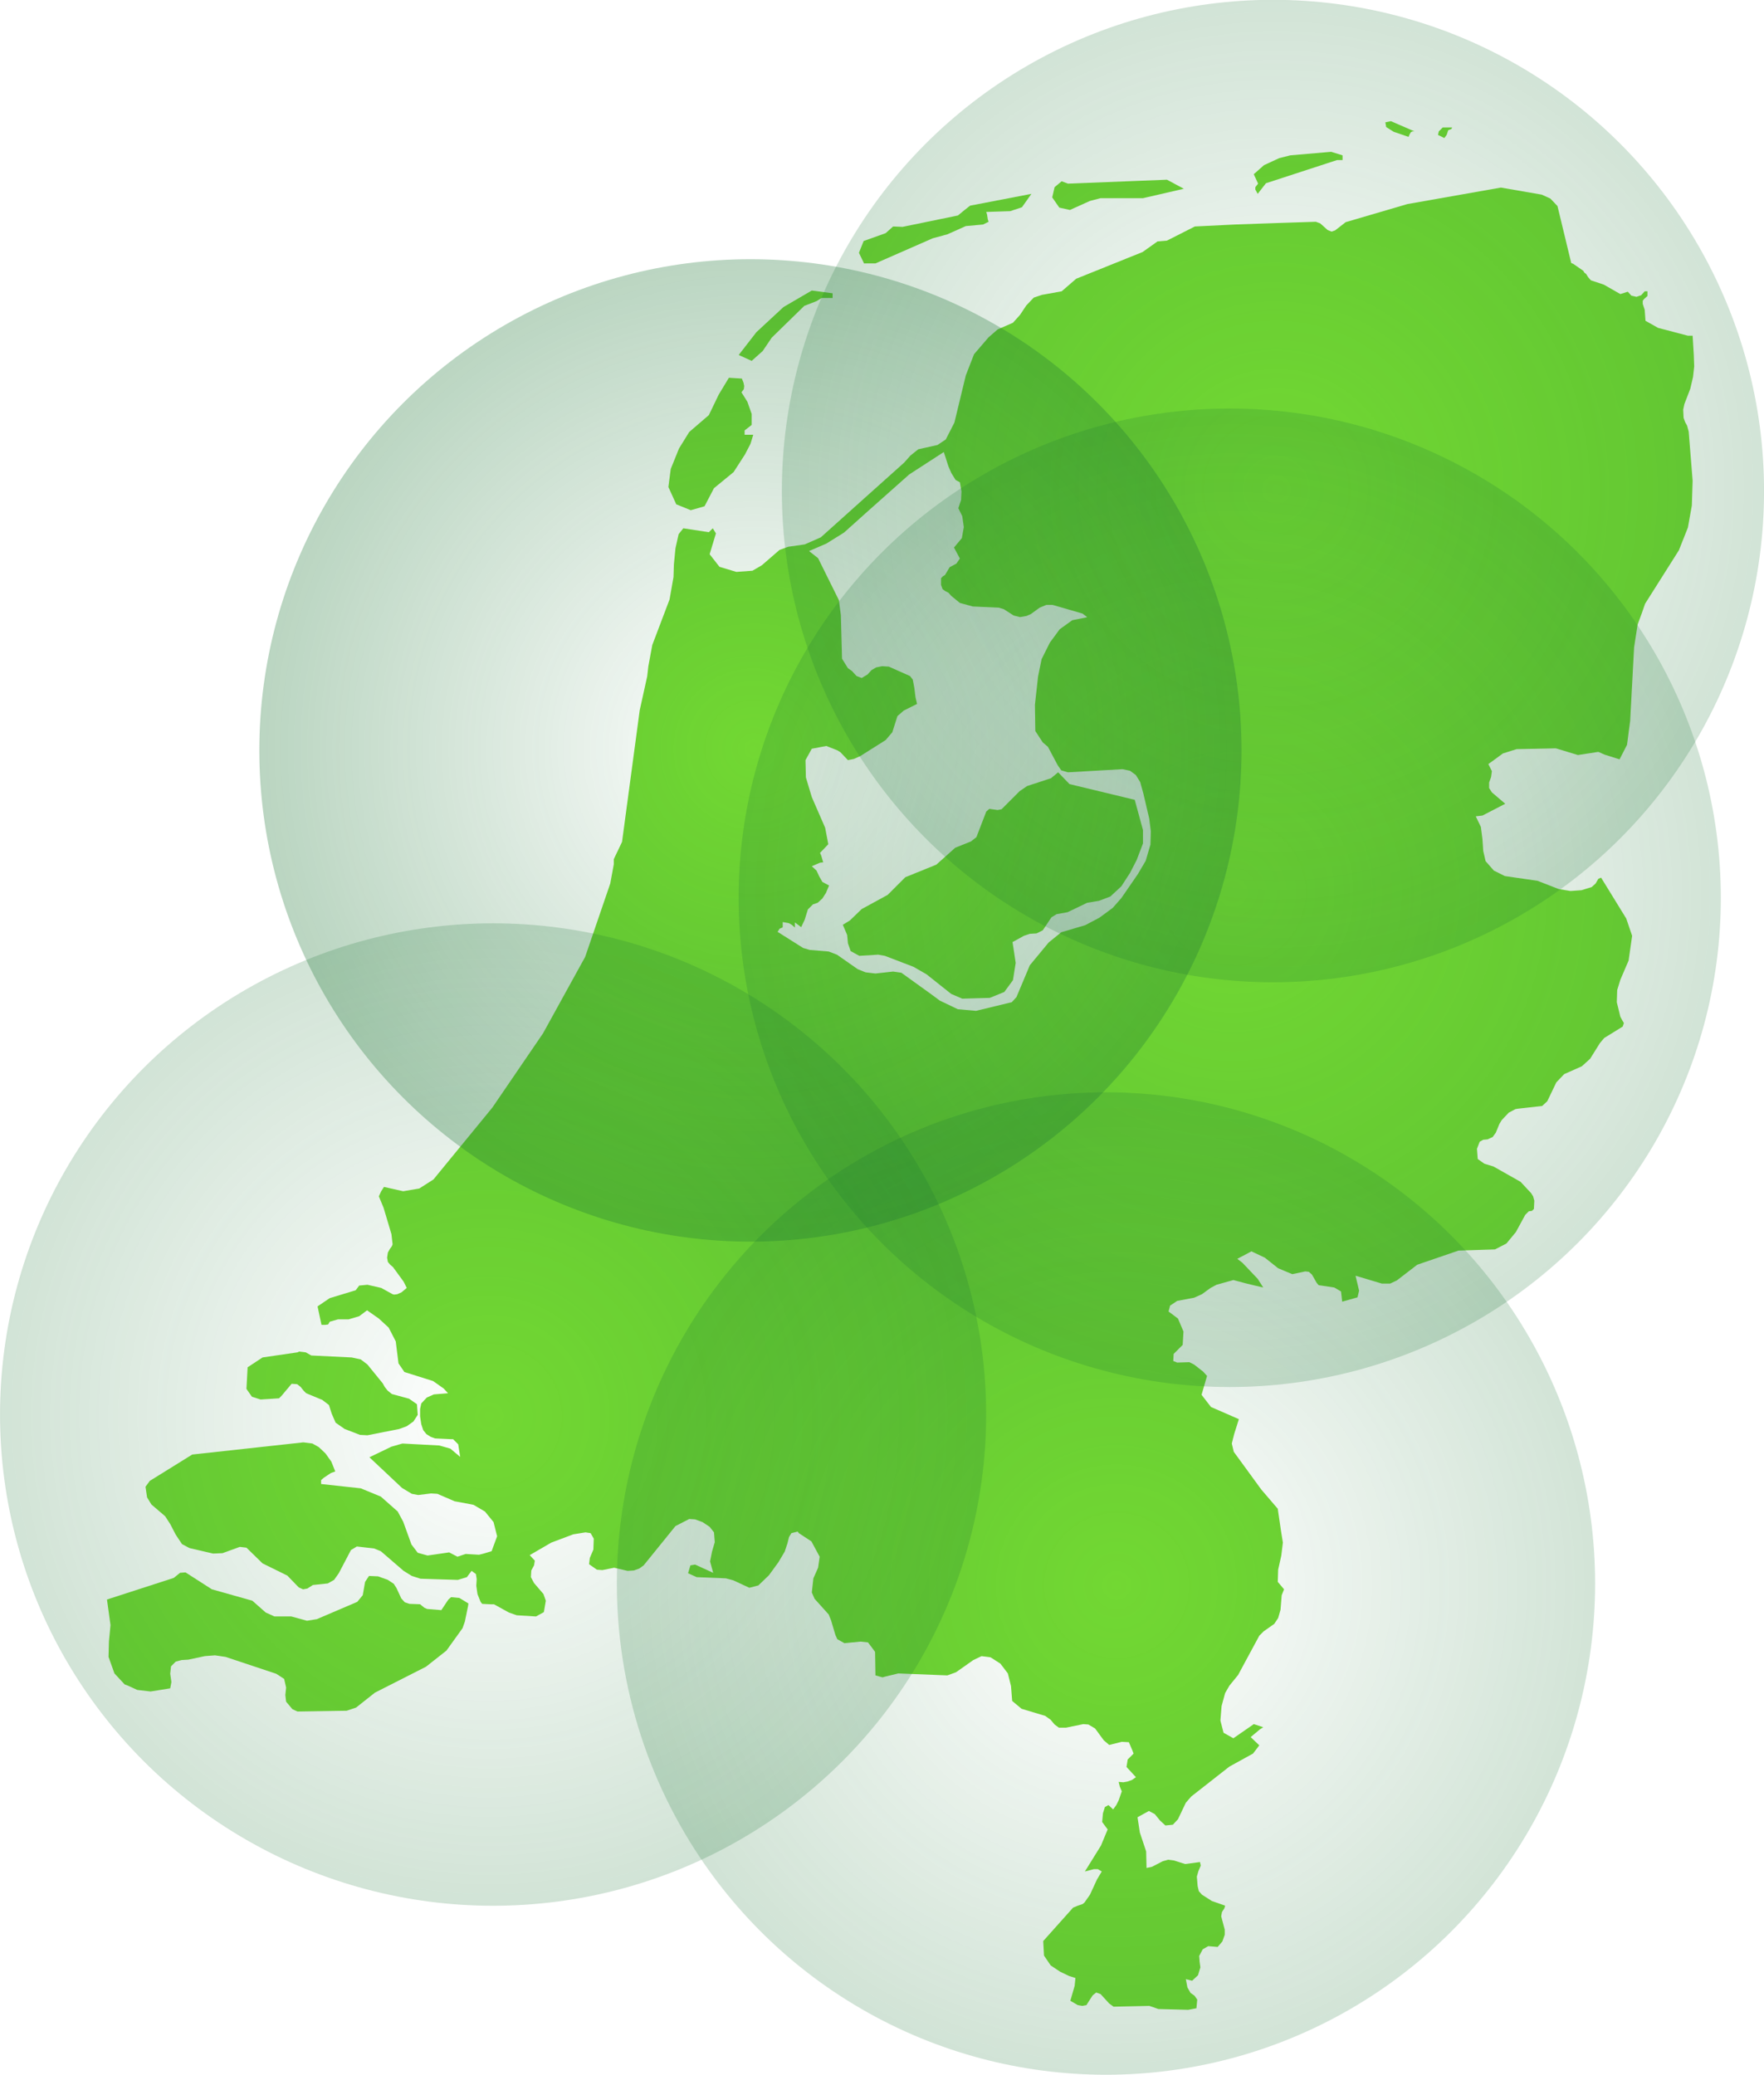 <?xml version="1.0" encoding="utf-8"?>
<!-- Generator: Adobe Illustrator 27.4.1, SVG Export Plug-In . SVG Version: 6.00 Build 0)  -->
<svg version="1.1" id="Laag_1" xmlns="http://www.w3.org/2000/svg" xmlns:xlink="http://www.w3.org/1999/xlink" x="0px" y="0px"
	 viewBox="0 0 449 528" enable-background="new 0 0 449 528" xml:space="preserve">
<g id="Group_10415" transform="translate(-997.99 -159.542)">
	<g id="Group_10309" transform="translate(1025.218 190.673)">
		<path id="Path_4996" fill-rule="evenodd" clip-rule="evenodd" fill="#72D833" d="M39.1,325l4.7-0.3l0.6-0.6L47,321l1.4,0.1
			l0.9,0.7l0.7,0.9l0.7,0.7l4.1,1.7l1.7,1.3l0.7,2.2l1,2.3l2.3,1.6l3.9,1.5l1.9,0.1l8.1-1.6l1.9-0.7l1.7-1.2l1.1-1.7l-0.2-2.7
			l-2-1.4l-4.4-1.2l-1.1-0.9l-0.7-0.9l-0.5-0.9l-3.9-4.8l-1.7-1.3l-2.3-0.5L52,313.8l-1.4-0.8l-1.7-0.2l-0.4,0.2l-8.9,1.3l-3.8,2.5
			l-0.3,5.5l1.4,2L39.1,325z"/>
		<path id="Path_4997" fill="#72D833" d="M18.6,369.1l-1.6,1.3l-17,5.5h0l0.9,6.5l-0.4,4.2l-0.1,3.9l1.5,4.2l2.6,2.8l0.8,0.3
			l2.4,1.1l3.4,0.4l5-0.8l0.3-1.6l-0.3-2.1l0.2-1.9l1.2-1.2l1.5-0.4l1.7-0.1l4.2-0.9l2.6-0.2l2.7,0.4l12.9,4.3l2,1.3l0.5,2.2
			l-0.2,1.9l0.2,1.7l1.6,1.9l1.3,0.6l12.5-0.2l2.4-0.8l4.8-3.8l13-6.6l5.2-4.1l4.1-5.7l0.6-1.7l0.8-3.9l0.1-0.7l-2.3-1.4l-2.1-0.2
			l-0.7,0.6l-1.8,2.7l-3.6-0.3l-0.7-0.3l-1.1-0.9L77,377l-1.2-0.4l-0.9-1l-1.2-2.6l-0.7-1.1l-1.5-1l-2.5-0.9l-2.3-0.1l-1,1.5
			l-0.6,3.4l-1.4,1.7l-10.3,4.4l-2.5,0.4l-4-1.1h-4.3l-2.2-1l-3.4-3l-10.3-2.9l-6.7-4.3L18.6,369.1z"/>
		<path id="Path_4998" fill-rule="evenodd" clip-rule="evenodd" fill="#72D833" d="M148.6,98.7l3.5-1l2.4-4.6l5-4.1l2.9-4.5l1.4-2.7
			l0.7-2.3h-2.2v-1.1l1.8-1.4l0-2.8l-1.1-3.1l-1.5-2.4l0.6-0.8l0.1-0.8l-0.2-0.9l-0.4-1l-3.3-0.2l-2.6,4.3l-2.5,5.2l-5,4.3l-2.6,4.2
			l-2.1,5.2l-0.6,4.6l2,4.4L148.6,98.7z"/>
		<path id="Path_4999" fill-rule="evenodd" clip-rule="evenodd" fill="#72D833" d="M341,3.2l0.4-1.2l0.8-0.3l0.2-0.4h-2.4L339,2.3
			l-0.2,0.9l1.6,0.8L341,3.2z"/>
		<path id="Path_5000" fill="#72D833" d="M326.8-0.3L325.4,0l0.2,1.2l1.9,1.2l3.8,1.3l0.3-0.7l0.3-0.5l0.4-0.2l0.5,0L326.8-0.3z"/>
		<path id="Path_5001" fill="#72D833" d="M190.8,140.9l-1.2-1.3l-1-0.7l-1.5-2.4l-0.3-11.1l-0.5-3.8l-5.3-10.7l-2.3-1.8l4.4-1.9
			l4.5-2.8l5.8-5.2l10.8-9.6l8.8-5.7l1.2,3.7l0.7,1.6l1.1,1.8l1.1,0.6l0.4,2.3l-0.1,2.2l-0.7,2.1l1,2l0.4,2.8l-0.5,2.8l-2,2.4
			l1.5,2.8l-0.9,1.3l-1.7,0.9l-1.2,2l-0.5,0.3l-0.5,0.5v1.7l0.4,1.1l0.7,0.5l0.8,0.4l0.7,0.8l2.2,1.8l3.3,0.9l6.6,0.3l1.3,0.4
			l2.5,1.6l1.6,0.4l1.7-0.3l1.1-0.5l2.2-1.6l1.7-0.7h1.6l7.6,2.2l1.2,0.9l-0.3,0.1l-3.5,0.7l-3.2,2.3l-2.5,3.4l-2.1,4.2l-0.9,4.4
			l-0.8,7.2l0.1,6.7l1.9,2.9l1.3,1.1l2.5,4.7l0.9,1.3l1.7,0.5l13.9-0.8l1.9,0.4l1.5,1.1l0.3,0.5l0.5-0.5l-0.5,0.5l0.8,1.3l0.8,2.9
			l1.5,6.4l0.4,3.2v0l-0.1,3.4l-1.2,4.1l-2,3.4l-4.2,6.1l-2.2,2.5l-3.4,2.5l-3.6,1.9l-6.1,1.8l-3.2,2.6l-4.8,5.8l-3.4,8.1l-1.2,1.3
			l-9.1,2.2l-4.5-0.4l-0.1,0l-4.6-2.2l-2.3-1.7l-0.9,0.2l0.9-0.2l-7.5-5.4l-2.1-0.3l-4.5,0.5l-2.5-0.3l-2-0.8l-5.3-3.7l-2.1-0.8
			l-4.8-0.4l-1.7-0.5l-6.5-4.1l0.5-0.8l0.7-0.3l0.1-0.1v-1.3l1.6,0.3l0.7,0.4l0.8,0.7v-1.3l1.6,1.2l0.9-1.9l0.8-2.6l1.3-1.3l1.2-0.4
			l1.2-1.1l0.9-1.4l0.8-1.9l-1.7-0.9l-0.8-1.4l-0.7-1.5l-1.2-1.1l2.1-0.9l0.8-0.1l-0.5-1.7l-0.3-0.7l2.1-2.2l-0.8-4.2l-3.4-7.8
			l-1.5-5l-0.1-4.4l1.6-2.9l3.7-0.7l2.8,1.1l0.8,0.5l1.9,2l1.5-0.3l1.6-0.7l6.5-4.1l1.7-2l1.3-4.1l1.6-1.4l3.4-1.7l-0.4-1.7
			l-0.3-2.4l-0.4-2.1l-0.7-0.9l-5.4-2.4l-1.7-0.1l-1.5,0.3l-1.2,0.7l-1,1.1l-1.5,0.9L190.8,140.9z M331,20.8l-15.7,4.6l-2.7,2.1
			l-0.9,0.3l-1-0.4l-1.9-1.7l-1.1-0.4l-9.2,0.3l0,0l-11.4,0.4l-10.2,0.5l-7.1,3.6l-2.4,0.2l-3.8,2.7l-16.9,6.8l-3.7,3.2l-5,0.9
			l-2.1,0.7l-1.9,2l-1.6,2.4l-1.8,2l-3.9,1.7l-2.3,2l-3.7,4.3l-2.1,5.4l-2.9,12l-2.2,4.3l-2.1,1.4l-4.9,1.1l-2,1.6l-1.6,1.8
			l-10.5,9.4l-10.7,9.6l-4.1,1.8l-4.2,0.6l-2.2,0.8l-4.5,3.9l-2.4,1.4l-4.1,0.3l-4.3-1.3l-2.5-3.2l1.6-5.3l-0.8-1.3l-1,1l-6.5-1
			l-1.2,1.5l-0.8,3.6l-0.4,4.1l-0.1,3.2l-1,5.7l-4.4,11.6l-1,5.4l-0.3,2.6l-1.9,8.6l-4.5,33.5l-2.1,4.4v1.3l-0.9,4.9l-6.4,18.7
			l-1,1.8l-9.7,17.6l-12.9,18.9l-15,18.3l-3.6,2.3l-4.1,0.7l-4.9-1.1l-0.7,1.1l-0.6,1.3l1.2,2.9l2,6.7l0.3,2.6l-0.2,0.5l-0.5,0.7
			l-0.5,0.9l-0.2,1.3l0.2,1.1l0.6,0.7l0.7,0.6l2.7,3.7l0.8,1.6l-1.3,1.1l-1.1,0.5l-0.8,0.1l-0.4-0.1l-2.9-1.6l-3.5-0.8l-2.1,0.2
			l-0.9,1.2l-6.6,2l-3.1,2.1l1,4.7l1,0l0.7-0.1l0.4-0.7l2.1-0.6l2.7,0l2.7-0.8l2-1.5l3,2.1l2.5,2.3l1.8,3.5l0.7,5.6l1.5,2.2l7.3,2.3
			l2.7,1.9l1.1,1.2l-3.6,0.3l-1.8,0.8l-1.4,1.5l-0.3,1.4l0,1.9l0.1,0.7l0.2,1.3l0.5,1.5l0.8,1l1.1,0.7l1.1,0.4l4.2,0.2l0.4,0
			l1.3,1.3l0.5,3.2l0,0l0,0l-2.5-2.1l-2.8-0.8l-9.4-0.5l-2.8,0.8l-5.6,2.7l8.3,7.8l2.5,1.5l1.6,0.3l3.3-0.4l1.6,0.1l4.4,1.9l3.8,0.7
			l1,0.2l2.9,1.7l2.2,2.7l0.9,3.6l-1.4,3.8l-2,0.6l-1.2,0.3l-3.4-0.2l-2.1,0.7l-2.1-1.1l-5.5,0.8l-2.5-0.7l-1.6-2.1l-2.1-5.8
			l-1.4-2.6l-4.3-3.8l-5.1-2.1l-10.1-1.1v-1l0.7-0.6l1.8-1.2l1.1-0.4l-1-2.5l-1.5-2.1l-1.7-1.6l-1.6-0.9l-2.3-0.3l-28.3,3.1
			l-10.8,6.7l-1.1,1.5l0.4,2.7l1.1,1.8l3.5,3l1.3,2l1.4,2.7l1.6,2.4l1.9,1l6,1.4l2.4-0.1l4.4-1.6l1.7,0.2l4.1,4l6.3,3.1l2.9,3
			l1.1,0.5l1.1-0.2l1.4-0.9l3.8-0.4l1.6-0.9l1.2-1.7l3.1-5.9l1.5-0.9l4.4,0.5l1.7,0.7l5.8,5l2.1,1.3l2.2,0.7l9.5,0.3l2.3-0.7
			l1.2-1.6l1.1,0.8l0.2,1.3l-0.1,1.7l0.3,2.1l0.8,2l0.4,0.5l2.1,0.1l0.9,0l3.8,2.1l2,0.7l4.9,0.3l2-1.1l0.5-2.9l-0.6-1.7l-2.4-2.8
			l-0.8-1.5l0.1-1.7l0.7-1.3l0.2-1.2l-1.3-1.4l5.5-3.2l5.6-2.1l3.1-0.5l1.3,0.2l0.8,1.4l-0.1,2.8l-0.9,2.1l-0.2,1.6l2,1.4l1.4,0.1
			l3-0.6l3.4,0.8l1.6-0.1l1.4-0.5l1.1-0.8l8.1-10l3.5-1.8l1.5,0.1l1.9,0.7l1.8,1.2l1.1,1.4l0.2,2.5l-0.7,2.4l-0.5,2.5l0.8,2.9
			l-4.6-2.1l-1.2,0.2l-0.6,2l2.2,1l7.4,0.3l1.9,0.5l4.1,1.9l2.3-0.6l2.7-2.6l2.4-3.3l1.6-2.7l0.7-2.1l0.4-1.6l0.6-1l1.6-0.4l0.3,0.4
			l3.2,2.1l2.1,3.9l-0.4,2.8l-1.2,2.7l-0.4,3.6l0.7,1.6l3.6,4l0.6,1.5l1.1,3.7l0.5,1.1l1.8,1l4.1-0.4l1.9,0.2l1.8,2.4l0.1,6l1.8,0.5
			l0.7-0.2l3.3-0.8l12.5,0.5l2.2-0.8l4.4-3.1l2.1-1l2.3,0.3l2.5,1.6l1.9,2.5l0.8,3.2l0.3,3.8l0.6,0.5l1.8,1.5l6,1.8l1.4,1l1,1.2
			l1.1,0.8l1.8,0l4.4-0.9l1.3,0.1l1.7,1l2.2,3l1.4,1.2l3.2-0.8l1.8,0.1l0.9,2.1l0.3,0.8l-1.5,1.5l-0.3,1.9l2.4,2.6l-1,0.7l-1.1,0.4
			l-1.1,0.2l-1.2-0.1l0.3,1.2l0.2,0.5l0.3,0.7l-0.8,2.3l-0.6,1.2l-0.8,1.1l-1.2-1.1l-0.9,0.5l-0.5,1.6l-0.2,2.2l1.4,1.9l-1.7,4.1
			l-4.1,6.6l2.3-0.6l1,0l1,0.6l-1.2,2l-1.8,3.9l-1.4,2l-0.5,0.4l-1.2,0.4l-1.2,0.5l-7.6,8.5l0.2,3.7l1.7,2.5l1.8,1.2l0.6,0.4
			l2.3,1.1l1.6,0.5l-0.2,2l-1.1,3.8l1.9,1.1l1.1,0.2l1.1-0.2l0.5-0.8l1.1-1.7l0.9-0.7l1.1,0.4l2.2,2.4l1.1,0.8l9.1-0.2l1.2,0.4l0,0
			l1.1,0.4l7.6,0.2l2.1-0.4l0.2-2.2l-0.7-1l-1-0.7l-0.8-1.4l-0.4-2.1l1.6,0.4l1.5-1.4l0.6-2l-0.2-1.5l-0.1-1.4l0.9-1.7l1.4-0.8
			l2.4,0.2l1.2-1.4l0.6-1.7l0-1.3l-0.9-3.4l0.2-1.1l0.6-0.9l0.2-0.7l-3.4-1.2l-2.5-1.6l-0.8-0.9l-0.3-1.3l-0.2-2.4l0.4-1.4l0.6-1.4
			l-0.2-0.9l-3.8,0.5l-2.8-0.9l-1.5-0.2l-1.4,0.4l-2.7,1.4l-1.4,0.3l-0.1-4.2l-1.6-4.8l-0.6-3.9l2.9-1.6l1.5,0.8l1.3,1.6l1.4,1.3
			l1.9-0.2l1.3-1.4l2-4.2l1.4-1.6l9.7-7.6l6-3.3l1.6-2.1l-2.2-2.1l2.4-2l0.8-0.5l-2.4-0.8l-5.2,3.6l-2.5-1.4l-0.8-3.1l0.3-3.7
			l0.9-3.3l1.1-1.9l2.2-2.7l5.4-10l1.1-1.1l2.7-1.9l1-1.5l0.6-2.1l0.3-3.7l0.6-1.5l-1.6-1.9l0.1-3.1l0.8-3.6l0.4-3.3l-0.5-3.1
			l-0.8-5.5l-4.2-4.9l-7-9.6l-0.5-2.1l0.6-2.4l1.2-3.8l-7.1-3.1l-2.4-3.1l1.4-4.8l-1-1.1l-2.3-1.8l-1.2-0.6l-3.1,0.1l-1-0.4l0.1-1.8
			l0.6-0.6l1.7-1.7l0.2-3.4l-1.4-3.3l-2.4-1.8l0.4-1.5l1.8-1.2l4.3-0.8l2-0.9l2.2-1.6l1.5-0.8l4.3-1.2l3.4,0.9l2.5,0.6l1.7,0.4
			l-1.4-2.2l-3.9-4.1l-1.3-1l3.6-1.9l3.4,1.6l3.4,2.7l3.6,1.5l3.3-0.7l0.9,0.1l0.8,0.7l1.2,2.1l0.5,0.6l4,0.6l1.7,1l0.3,2.6l3.9-1.1
			l0.4-1.7l-0.9-3.8l6.7,2h2.1l1.7-0.8l5.2-4l10.5-3.6l9.3-0.3l2.9-1.5l2.4-2.9l2.4-4.4l0.9-0.9l0.8-0.1l0.5-0.5l0.1-2.1l-0.3-1.1
			l-0.5-0.8l-2.7-2.9l-6.9-3.9l-2.3-0.7l-1.7-1.2l-0.2-2.6l0.7-1.8l0.9-0.5l1.1-0.1l1.3-0.6l0.8-1.1l0.9-2.2l0.6-1l1.8-1.9l1.7-0.9
			l0.6-0.1l6.2-0.7l1.3-1.2l2.3-4.8l2-2.1l4.5-2l2.1-1.9l2.5-4l1.1-1.3l4.7-2.9l0.3-0.9l-0.3-0.5l-0.6-1.1l-0.9-3.7l0.1-3.1l0.8-2.6
			l2.1-4.9l0.9-6.3l-1.5-4.4l-6.4-10.4l-0.7,0.3l-0.7,1.2l-1,0.9l-2.6,0.8l-2.8,0.2l-3-0.5l-5.4-2.1l-8.3-1.2l-2.8-1.4l-2.1-2.4
			l-0.6-2.6l-0.2-3l-0.4-3.1l-1.3-2.7l1.7-0.2l5.8-3l-3.4-2.9l-0.7-1.1l0-1.4l0.5-1.4l0.2-1.5l-0.9-1.8l1.8-1.3l1.9-1.4l3.5-1.1
			l10-0.2l5.6,1.7l5.2-0.8l1.6,0.7l3.8,1.2l1.9-3.7l0.8-6.1l1-18.7l0.9-5.8l1.1-3l0.8-2.3l8.6-13.6l2.3-5.8l1-5.6l0.2-6.3l-1-12.5
			l-0.4-1.5l-0.5-0.9l-0.4-1.1l-0.1-2.1l0.3-1.4l1.5-3.9l0.7-3l0.3-2.7l-0.1-2.8l-0.3-5l-1.2,0l-7.6-2l-3.2-1.8l-0.2-2.8l-0.5-1.5
			l0-0.8l0.4-0.5l0.8-0.7v-1.2h-0.7l-0.9,1l-1.2,0.4l-1.3-0.3l-0.9-1l-1.9,0.6l-4.2-2.4l-3.3-1.1l-0.7-0.8l-0.5-0.8l-0.5-0.4
			l-0.2-0.4l-2.6-1.8l-0.5-0.2l-3.5-14.5l-1.8-1.9l-2.2-1l-10.4-1.8L331,20.8z"/>
		<path id="Path_5002" fill-rule="evenodd" clip-rule="evenodd" fill="#72D833" d="M292.3,16.5l0,0.6l0.6,1.1l2.1-2.7l18.1-5.9h1.4
			V8.4l-2.9-0.9l-10.4,0.9l-2.8,0.7l-3.9,1.8l-2.6,2.3l1.1,2.4L292.3,16.5z"/>
		<path id="Path_5003" fill-rule="evenodd" clip-rule="evenodd" fill="#72D833" d="M195.6,35.9l14.6-6.4l3.7-1l4.7-2.1l4.4-0.4
			l1.4-0.7l-0.2-0.6l-0.2-1.3l-0.2-0.6l6.1-0.2l3-1l2.4-3.4l-15.6,3l-1.4,1.1l-1.7,1.4l-14.1,2.9l-2.4-0.1l-1.9,1.7l-5.6,2l-1.2,3
			l1.3,2.7L195.6,35.9z"/>
		<path id="Path_5004" fill-rule="evenodd" clip-rule="evenodd" fill="#72D833" d="M245.1,22.3l5.1-2.3l2.7-0.7h10.8l10.4-2.4
			l-4.3-2.3l-25.2,1L243,15l-1.8,1.5l-0.6,2.6l1.8,2.6L245.1,22.3z"/>
		<path id="Path_5005" fill-rule="evenodd" clip-rule="evenodd" fill="#72D833" d="M166.9,58.2l2.3-3.4l8.3-8.1l3.1-1.2l1.3-0.8h2.8
			v-1.2l-5.3-0.7l-7.2,4.2l-6.9,6.4l-4.5,5.8l3.3,1.5L166.9,58.2z"/>
		<path id="Path_5006" fill-rule="evenodd" clip-rule="evenodd" fill="#72D833" d="M188.6,208.9l0.7,2l2.2,1.2l4.8-0.3l1.7,0.3
			l7.3,2.8l3.3,1.9l6.3,5l2.8,1.2l7-0.2l3.7-1.5l2.2-3l0.7-4.4l-0.8-5.3l2.9-1.6l1.5-0.5l1.7-0.1l1.6-0.8l2.2-3.3l1.3-0.8l2.8-0.5
			l5-2.4l3-0.5l2.9-1.1l2.8-2.6l2.2-3.4l1.7-3.3l1.6-4.2v-3.4l-2.1-7.7l-16.6-4l-2.9-3l-1.8,1.5l-6.1,2l-1.9,1.3l-4.6,4.6l-1,0.2
			l-2.1-0.3l-0.8,0.7l-2.5,6.5l-1.4,1.1l-4,1.6l-4.8,4.3l-7.9,3.2l-4.5,4.5l-6.6,3.6l-3,2.9l-1.8,1.1l1.1,2.6L188.6,208.9z"/>
	</g>
	
		<radialGradient id="Ellipse_80_00000067195784872345186100000008199450660219970741_" cx="2555.012" cy="1371.097" r="0.5" gradientTransform="matrix(250 0 0 -249 -637441.938 341791.156)" gradientUnits="userSpaceOnUse">
		<stop  offset="0" style="stop-color:#1A7431;stop-opacity:0"/>
		<stop  offset="1" style="stop-color:#1A7431"/>
	</radialGradient>
	
		<ellipse id="Ellipse_80" opacity="0.2" fill="url(#Ellipse_80_00000067195784872345186100000008199450660219970741_)" enable-background="new    " cx="1311" cy="388" rx="125" ry="124.5"/>
	
		<radialGradient id="Ellipse_85_00000066496789006016507590000009303786877096751531_" cx="2555.012" cy="1371.091" r="0.5" gradientTransform="matrix(250 0 0 -250 -637563.938 343123.281)" gradientUnits="userSpaceOnUse">
		<stop  offset="0" style="stop-color:#1A7431;stop-opacity:0"/>
		<stop  offset="1" style="stop-color:#1A7431"/>
	</radialGradient>
	
		<circle id="Ellipse_85" opacity="0.3" fill="url(#Ellipse_85_00000066496789006016507590000009303786877096751531_)" enable-background="new    " cx="1189" cy="350.5" r="125"/>
	
		<radialGradient id="Ellipse_86_00000179646722365255068230000015293299199642979465_" cx="2554.987" cy="1371.091" r="0.5" gradientTransform="matrix(249 0 0 -250 -634912.188 343335.281)" gradientUnits="userSpaceOnUse">
		<stop  offset="0" style="stop-color:#1A7431;stop-opacity:0"/>
		<stop  offset="1" style="stop-color:#1A7431"/>
	</radialGradient>
	
		<ellipse id="Ellipse_86" opacity="0.2" fill="url(#Ellipse_86_00000179646722365255068230000015293299199642979465_)" enable-background="new    " cx="1279.5" cy="562.5" rx="124.5" ry="125"/>
	
		<radialGradient id="Ellipse_87_00000179635263185551188880000002078640279757045910_" cx="2555.037" cy="1371.091" r="0.5" gradientTransform="matrix(251 0 0 -250 -640190.75 343292.281)" gradientUnits="userSpaceOnUse">
		<stop  offset="0" style="stop-color:#1A7431;stop-opacity:0"/>
		<stop  offset="1" style="stop-color:#1A7431"/>
	</radialGradient>
	
		<ellipse id="Ellipse_87" opacity="0.2" fill="url(#Ellipse_87_00000179635263185551188880000002078640279757045910_)" enable-background="new    " cx="1123.5" cy="519.5" rx="125.5" ry="125"/>
	
		<radialGradient id="Ellipse_84_00000058577585978064042740000003162920919130220712_" cx="2555.012" cy="1371.091" r="0.5" gradientTransform="matrix(250 0 0 -250 -637430.938 343057.281)" gradientUnits="userSpaceOnUse">
		<stop  offset="0" style="stop-color:#1A7431;stop-opacity:0"/>
		<stop  offset="1" style="stop-color:#1A7431"/>
	</radialGradient>
	
		<circle id="Ellipse_84" opacity="0.2" fill="url(#Ellipse_84_00000058577585978064042740000003162920919130220712_)" enable-background="new    " cx="1322" cy="284.5" r="125"/>
</g>
</svg>
